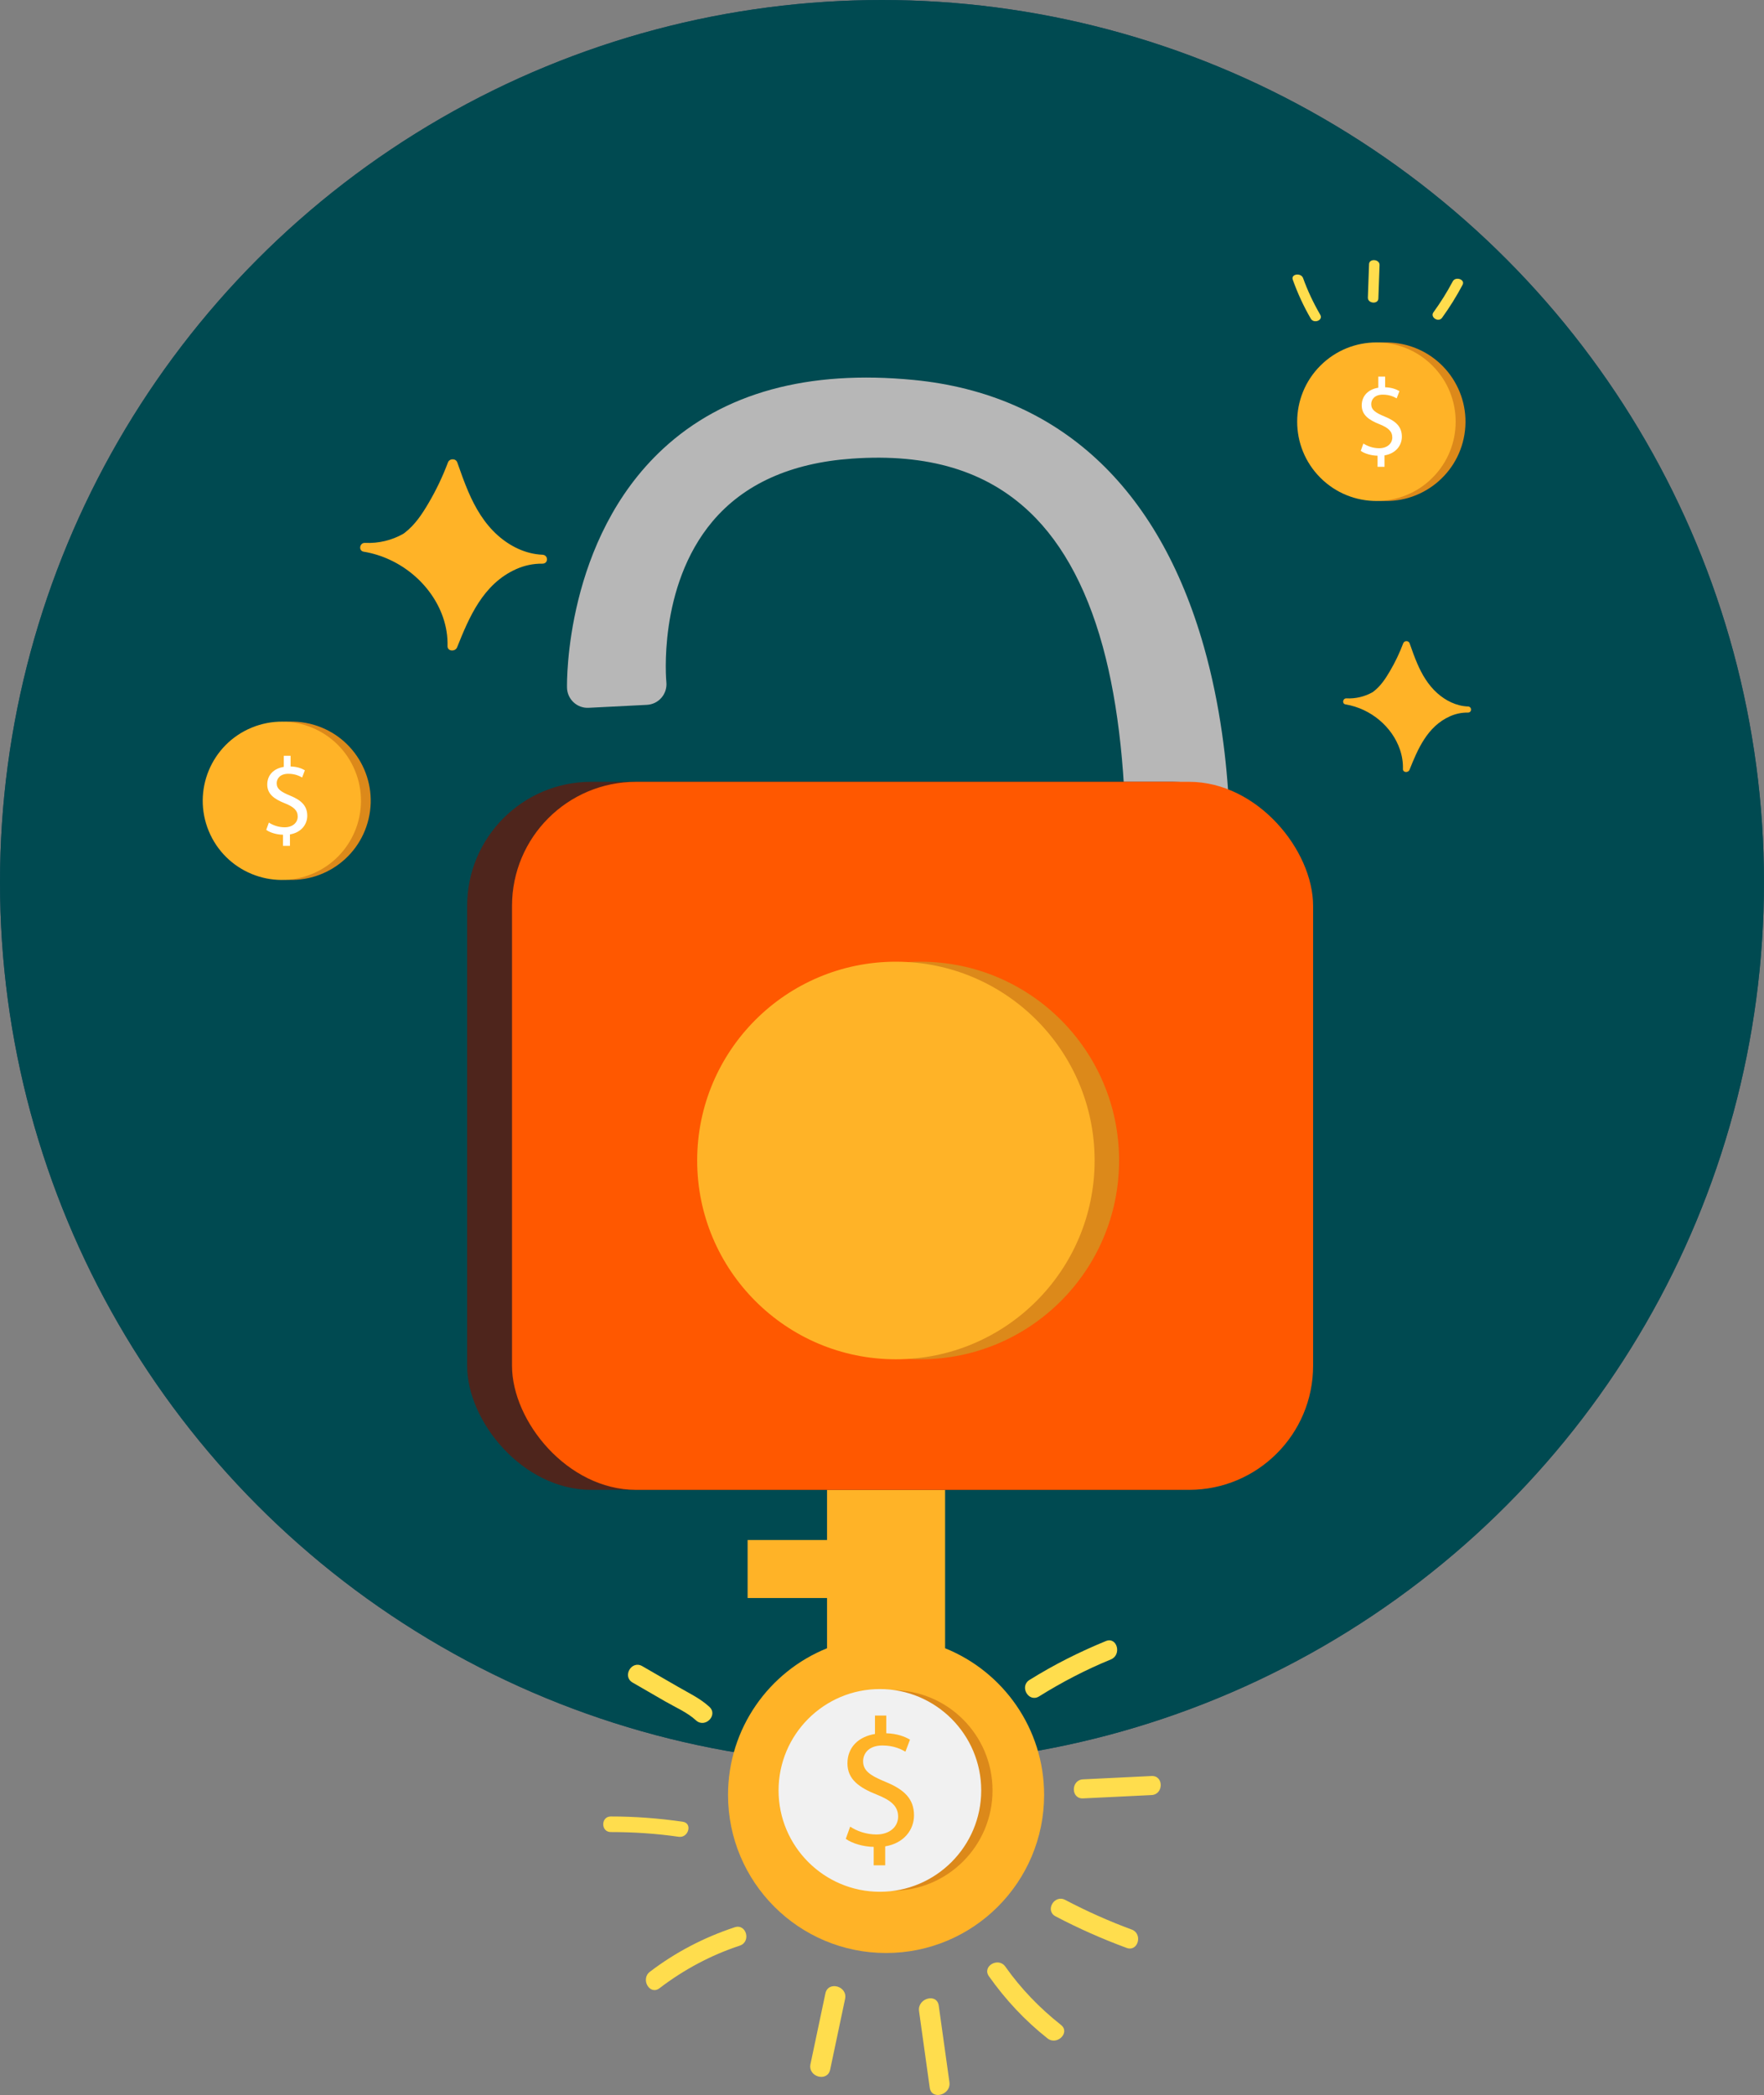 <?xml version="1.0" encoding="UTF-8"?>
<svg id="Layer_2" data-name="Layer 2" xmlns="http://www.w3.org/2000/svg" viewBox="0 0 656.87 779.84">
  <rect x="0" y="0" width="656.87" height="779.84" fill="#808080" stroke="none"/>
  <defs>
    <style>
      .cls-1 {
        fill: #b7b7b7;
      }

      .cls-1, .cls-2, .cls-3, .cls-4, .cls-5, .cls-6, .cls-7, .cls-8, .cls-9, .cls-10 {
        stroke-width: 0px;
      }

      .cls-2 {
        fill: #26485f;
      }

      .cls-3 {
        fill: #4e251c;
      }

      .cls-4 {
        fill: #ff5800;
      }

      .cls-5 {
        fill: #ffdd4d;
      }

      .cls-6 {
        fill: #dc891a;
      }

      .cls-7 {
        fill: #004a51;
      }

      .cls-8 {
        fill: #fff;
      }

      .cls-9 {
        fill: #f1f1f1;
      }

      .cls-10 {
        fill: #ffb327;
      }
    </style>
  </defs>
  <g id="Object">
    <g>
      <circle class="cls-2" cx="328.43" cy="328.43" r="328.43"/>
      <circle class="cls-7" cx="328.43" cy="328.43" r="328.43"/>
      <g>
        <path class="cls-10" d="M201.95,206.49c-6.32-.27-12.1-3.21-16.58-7.2-5.05-4.49-8.42-10.3-10.98-16.26-1.53-3.57-2.82-7.23-4.1-10.88-.56-1.61-2.91-1.56-3.49,0-1.96,5.22-4.37,10.28-7.23,15.14-2.37,4.03-5.01,8.07-8.88,11.04-.16.12-.33.24-.5.36-4.24,2.43-9.24,3.63-14.29,3.39-2.01-.09-2.51,2.94-.48,3.28,13.8,2.28,25.36,12.23,29.56,24.47,1.19,3.47,1.77,7.05,1.67,10.69-.05,1.98,2.88,2.13,3.56.44,4.46-11.13,9.62-23.54,21.95-29.09,3.05-1.37,6.39-2.1,9.78-2.05,2.34.04,2.32-3.24,0-3.34Z"/>
        <path class="cls-10" d="M546.59,262.98c-4.33-.18-8.28-2.2-11.35-4.93-3.46-3.07-5.77-7.05-7.52-11.13-1.05-2.45-1.93-4.95-2.81-7.45-.39-1.1-1.99-1.07-2.39,0-1.34,3.57-2.99,7.04-4.95,10.36-1.62,2.76-3.43,5.53-6.08,7.56-.11.09-.22.17-.34.25-2.9,1.66-6.33,2.49-9.78,2.32-1.37-.06-1.72,2.02-.33,2.24,9.45,1.56,17.37,8.38,20.24,16.75.82,2.37,1.21,4.83,1.14,7.32-.04,1.36,1.97,1.46,2.44.3,3.05-7.62,6.59-16.12,15.03-19.92,2.09-.94,4.37-1.44,6.7-1.4,1.6.02,1.59-2.22,0-2.29Z"/>
      </g>
      <g>
        <g>
          <circle class="cls-6" cx="108.58" cy="298.09" r="29.46" transform="translate(-206.48 335.27) rotate(-76.72)"/>
          <circle class="cls-10" cx="104.95" cy="298.09" r="29.46" transform="translate(-106.08 62.85) rotate(-22.5)"/>
          <path class="cls-8" d="M105.38,314.84v-4.12c-2.37-.04-4.82-.78-6.24-1.8l.98-2.73c1.47.98,3.59,1.76,5.88,1.76,2.9,0,4.86-1.67,4.86-4s-1.59-3.63-4.61-4.86c-4.16-1.63-6.73-3.51-6.73-7.06s2.41-5.96,6.16-6.57v-4.12h2.53v3.96c2.45.08,4.12.73,5.31,1.43l-1.02,2.69c-.86-.49-2.53-1.39-5.14-1.39-3.14,0-4.33,1.88-4.33,3.51,0,2.12,1.51,3.18,5.06,4.65,4.2,1.71,6.33,3.84,6.33,7.47,0,3.22-2.25,6.24-6.45,6.94v4.25h-2.57Z"/>
        </g>
        <g>
          <circle class="cls-6" cx="516.18" cy="156.97" r="29.51" transform="translate(278.55 641.34) rotate(-80.78)"/>
          <circle class="cls-10" cx="512.54" cy="156.97" r="29.51" transform="translate(39.13 408.4) rotate(-45)"/>
          <path class="cls-8" d="M512.97,173.76v-4.13c-2.37-.04-4.83-.78-6.26-1.8l.98-2.74c1.47.98,3.6,1.76,5.89,1.76,2.9,0,4.87-1.68,4.87-4.01s-1.59-3.64-4.62-4.87c-4.17-1.64-6.75-3.52-6.75-7.07s2.41-5.97,6.17-6.58v-4.13h2.54v3.97c2.45.08,4.13.74,5.32,1.43l-1.02,2.7c-.86-.49-2.54-1.39-5.15-1.39-3.15,0-4.33,1.88-4.33,3.52,0,2.13,1.51,3.19,5.07,4.66,4.21,1.72,6.34,3.84,6.34,7.48,0,3.23-2.25,6.26-6.46,6.95v4.25h-2.58Z"/>
        </g>
      </g>
      <g>
        <path class="cls-5" d="M540.95,104.77c-2.1,3.97-4.5,7.79-7.17,11.48-1.34,1.85,1.87,3.9,3.21,2.04,2.85-3.93,5.39-8.03,7.64-12.27,1.06-2-2.63-3.24-3.68-1.26Z"/>
        <path class="cls-5" d="M509.8,98.33c-.15,4.15-.29,8.3-.44,12.45-.08,2.22,3.83,2.58,3.91.35.15-4.15.29-8.3.44-12.45.08-2.22-3.83-2.58-3.91-.35Z"/>
        <path class="cls-5" d="M481.39,104.1c1.79,5,4,9.84,6.72,14.52,1.16,2,4.69.58,3.53-1.43-2.55-4.4-4.71-8.96-6.4-13.66-.76-2.11-4.61-1.57-3.85.57Z"/>
      </g>
      <g>
        <path class="cls-10" d="M351.93,613.54v-81.24c0-4.68-3.83-8.51-8.51-8.51h-26.94c-4.68,0-8.51,3.83-8.51,8.51v40.94h-29.58v21.6h29.58v18.7c-21.61,8.71-36.87,29.86-36.87,54.59,0,32.5,26.35,58.85,58.85,58.85s58.85-26.35,58.85-58.85c0-24.73-15.26-45.88-36.87-54.59Z"/>
        <g>
          <path class="cls-1" d="M449.94,327.54s12.75-166.42-110.36-178.49c-123.1-12.07-120.77,106.74-120.77,106.74l21.69-1.1s-8.77-85.66,76.16-91.64c86.46-6.09,111.86,65.28,110.25,164.49h23.02Z"/>
          <path class="cls-1" d="M449.94,335.22h-23.02c-2.06,0-4.03-.83-5.47-2.29-1.44-1.47-2.24-3.45-2.2-5.51.53-32.52-1.99-60.25-7.48-82.44-5.9-23.85-15.45-42.15-28.36-54.38-16.22-15.37-37.88-21.88-66.2-19.88-22.73,1.6-40.2,9.47-51.91,23.39-20.52,24.4-17.2,59.46-17.16,59.81.21,2.09-.44,4.18-1.81,5.78-1.37,1.6-3.33,2.56-5.44,2.67l-21.69,1.1c-2.09.11-4.1-.63-5.62-2.05-1.52-1.42-2.4-3.39-2.44-5.46-.04-2.24-.66-55.22,35.78-88.92,22.55-20.85,53.98-29.46,93.41-25.6,53.74,5.27,91.08,39.61,107.98,99.32,12.43,43.92,9.42,85.64,9.28,87.39-.31,4-3.64,7.09-7.65,7.09ZM434.66,319.87h7.91c.28-13.47-.27-44.21-9.13-75.31-9.72-34.12-26.14-58.5-49.02-72.92,3.35,2.36,6.53,4.96,9.54,7.82,27.49,26.04,40.83,72.02,40.7,140.42ZM292.58,159.45c-13.74,3.58-25.48,9.84-35.15,18.76-23.68,21.84-29.25,54.55-30.55,69.49l5.69-.29c.05-13.53,2.65-41.38,20.99-63.19,9.96-11.85,23.03-20.14,39.02-24.77Z"/>
        </g>
        <rect class="cls-3" x="173.95" y="291.02" width="308.98" height="263.56" rx="46.2" ry="46.2"/>
        <rect class="cls-4" x="190.66" y="291.02" width="298.31" height="263.56" rx="46.2" ry="46.2"/>
        <g>
          <circle class="cls-6" cx="342.72" cy="431.98" r="74"/>
          <circle class="cls-10" cx="333.61" cy="431.98" r="74"/>
        </g>
        <g>
          <circle class="cls-6" cx="332.25" cy="666.47" r="37.34"/>
          <g>
            <circle class="cls-9" cx="327.65" cy="666.47" r="37.34"/>
            <path class="cls-9" d="M327.65,704.19c-20.8,0-37.73-16.92-37.73-37.73s16.92-37.73,37.73-37.73,37.73,16.92,37.73,37.73-16.92,37.73-37.73,37.73ZM327.65,629.51c-20.38,0-36.96,16.58-36.96,36.96s16.58,36.96,36.96,36.96,36.96-16.58,36.96-36.96-16.58-36.96-36.96-36.96Z"/>
          </g>
          <path class="cls-10" d="M325.34,694.34v-6.86c-3.94-.07-8.01-1.29-10.39-2.99l1.63-4.55c2.44,1.63,5.98,2.92,9.78,2.92,4.82,0,8.08-2.78,8.08-6.65s-2.65-6.04-7.67-8.08c-6.93-2.72-11.2-5.84-11.2-11.75s4.01-9.91,10.25-10.93v-6.86h4.21v6.59c4.07.14,6.86,1.22,8.83,2.38l-1.7,4.48c-1.43-.82-4.21-2.31-8.56-2.31-5.23,0-7.2,3.12-7.2,5.84,0,3.53,2.51,5.3,8.42,7.74,6.99,2.85,10.53,6.38,10.53,12.43,0,5.36-3.73,10.39-10.73,11.54v7.06h-4.28Z"/>
        </g>
        <path class="cls-5" d="M395.07,753.74c-7.9-6.23-14.89-13.46-20.7-21.68-2.61-3.7-8.76-.16-6.12,3.58,6.17,8.72,13.41,16.49,21.81,23.12,3.54,2.8,8.6-2.19,5.01-5.01Z"/>
        <path class="cls-5" d="M421.41,718.25c-8.5-3.14-16.75-6.83-24.77-11.04-4.04-2.12-7.62,4-3.58,6.12,8.56,4.5,17.39,8.41,26.46,11.75,4.29,1.58,6.14-5.27,1.89-6.84Z"/>
        <path class="cls-5" d="M428.81,661.1c-8.51.41-17.01.82-25.52,1.24-4.54.22-4.57,7.31,0,7.09,8.51-.41,17.01-.82,25.52-1.24,4.54-.22,4.57-7.31,0-7.09Z"/>
        <path class="cls-5" d="M273.59,717.4c-11.4,3.76-22.04,9.28-31.59,16.57-3.58,2.73-.05,8.89,3.58,6.12,9.06-6.91,19.07-12.28,29.89-15.85,4.31-1.42,2.47-8.27-1.88-6.84Z"/>
        <path class="cls-5" d="M254.28,678.12c-8.9-1.28-17.85-1.97-26.85-1.96-3.73,0-3.74,5.8,0,5.8,8.47,0,16.92.55,25.3,1.76,3.65.53,5.23-5.06,1.54-5.59Z"/>
        <path class="cls-5" d="M264.17,635.36c-3.37-3.11-7.67-5.15-11.62-7.43-4.47-2.58-8.94-5.16-13.41-7.74-3.96-2.29-7.53,3.84-3.58,6.12,4.08,2.36,8.16,4.71,12.24,7.07,3.74,2.16,8.17,4.05,11.35,6.99,3.35,3.09,8.38-1.91,5.01-5.01Z"/>
        <path class="cls-5" d="M411.76,610.88c-9.87,4.04-19.36,8.82-28.41,14.46-3.86,2.41-.31,8.55,3.58,6.12,8.52-5.31,17.43-9.95,26.72-13.75,4.17-1.7,2.34-8.57-1.88-6.84Z"/>
        <path class="cls-5" d="M353.54,775.06c-1.32-9.49-2.65-18.98-3.97-28.47-.67-4.83-8.01-2.77-7.34,2.02,1.32,9.49,2.65,18.98,3.97,28.47.67,4.83,8.01,2.77,7.34-2.02Z"/>
        <path class="cls-5" d="M307.35,742.05c-1.85,8.76-3.7,17.53-5.55,26.29-1.01,4.78,6.33,6.82,7.34,2.02,1.85-8.76,3.7-17.53,5.55-26.29,1.01-4.78-6.33-6.82-7.34-2.02Z"/>
      </g>
    </g>
  </g>
</svg>